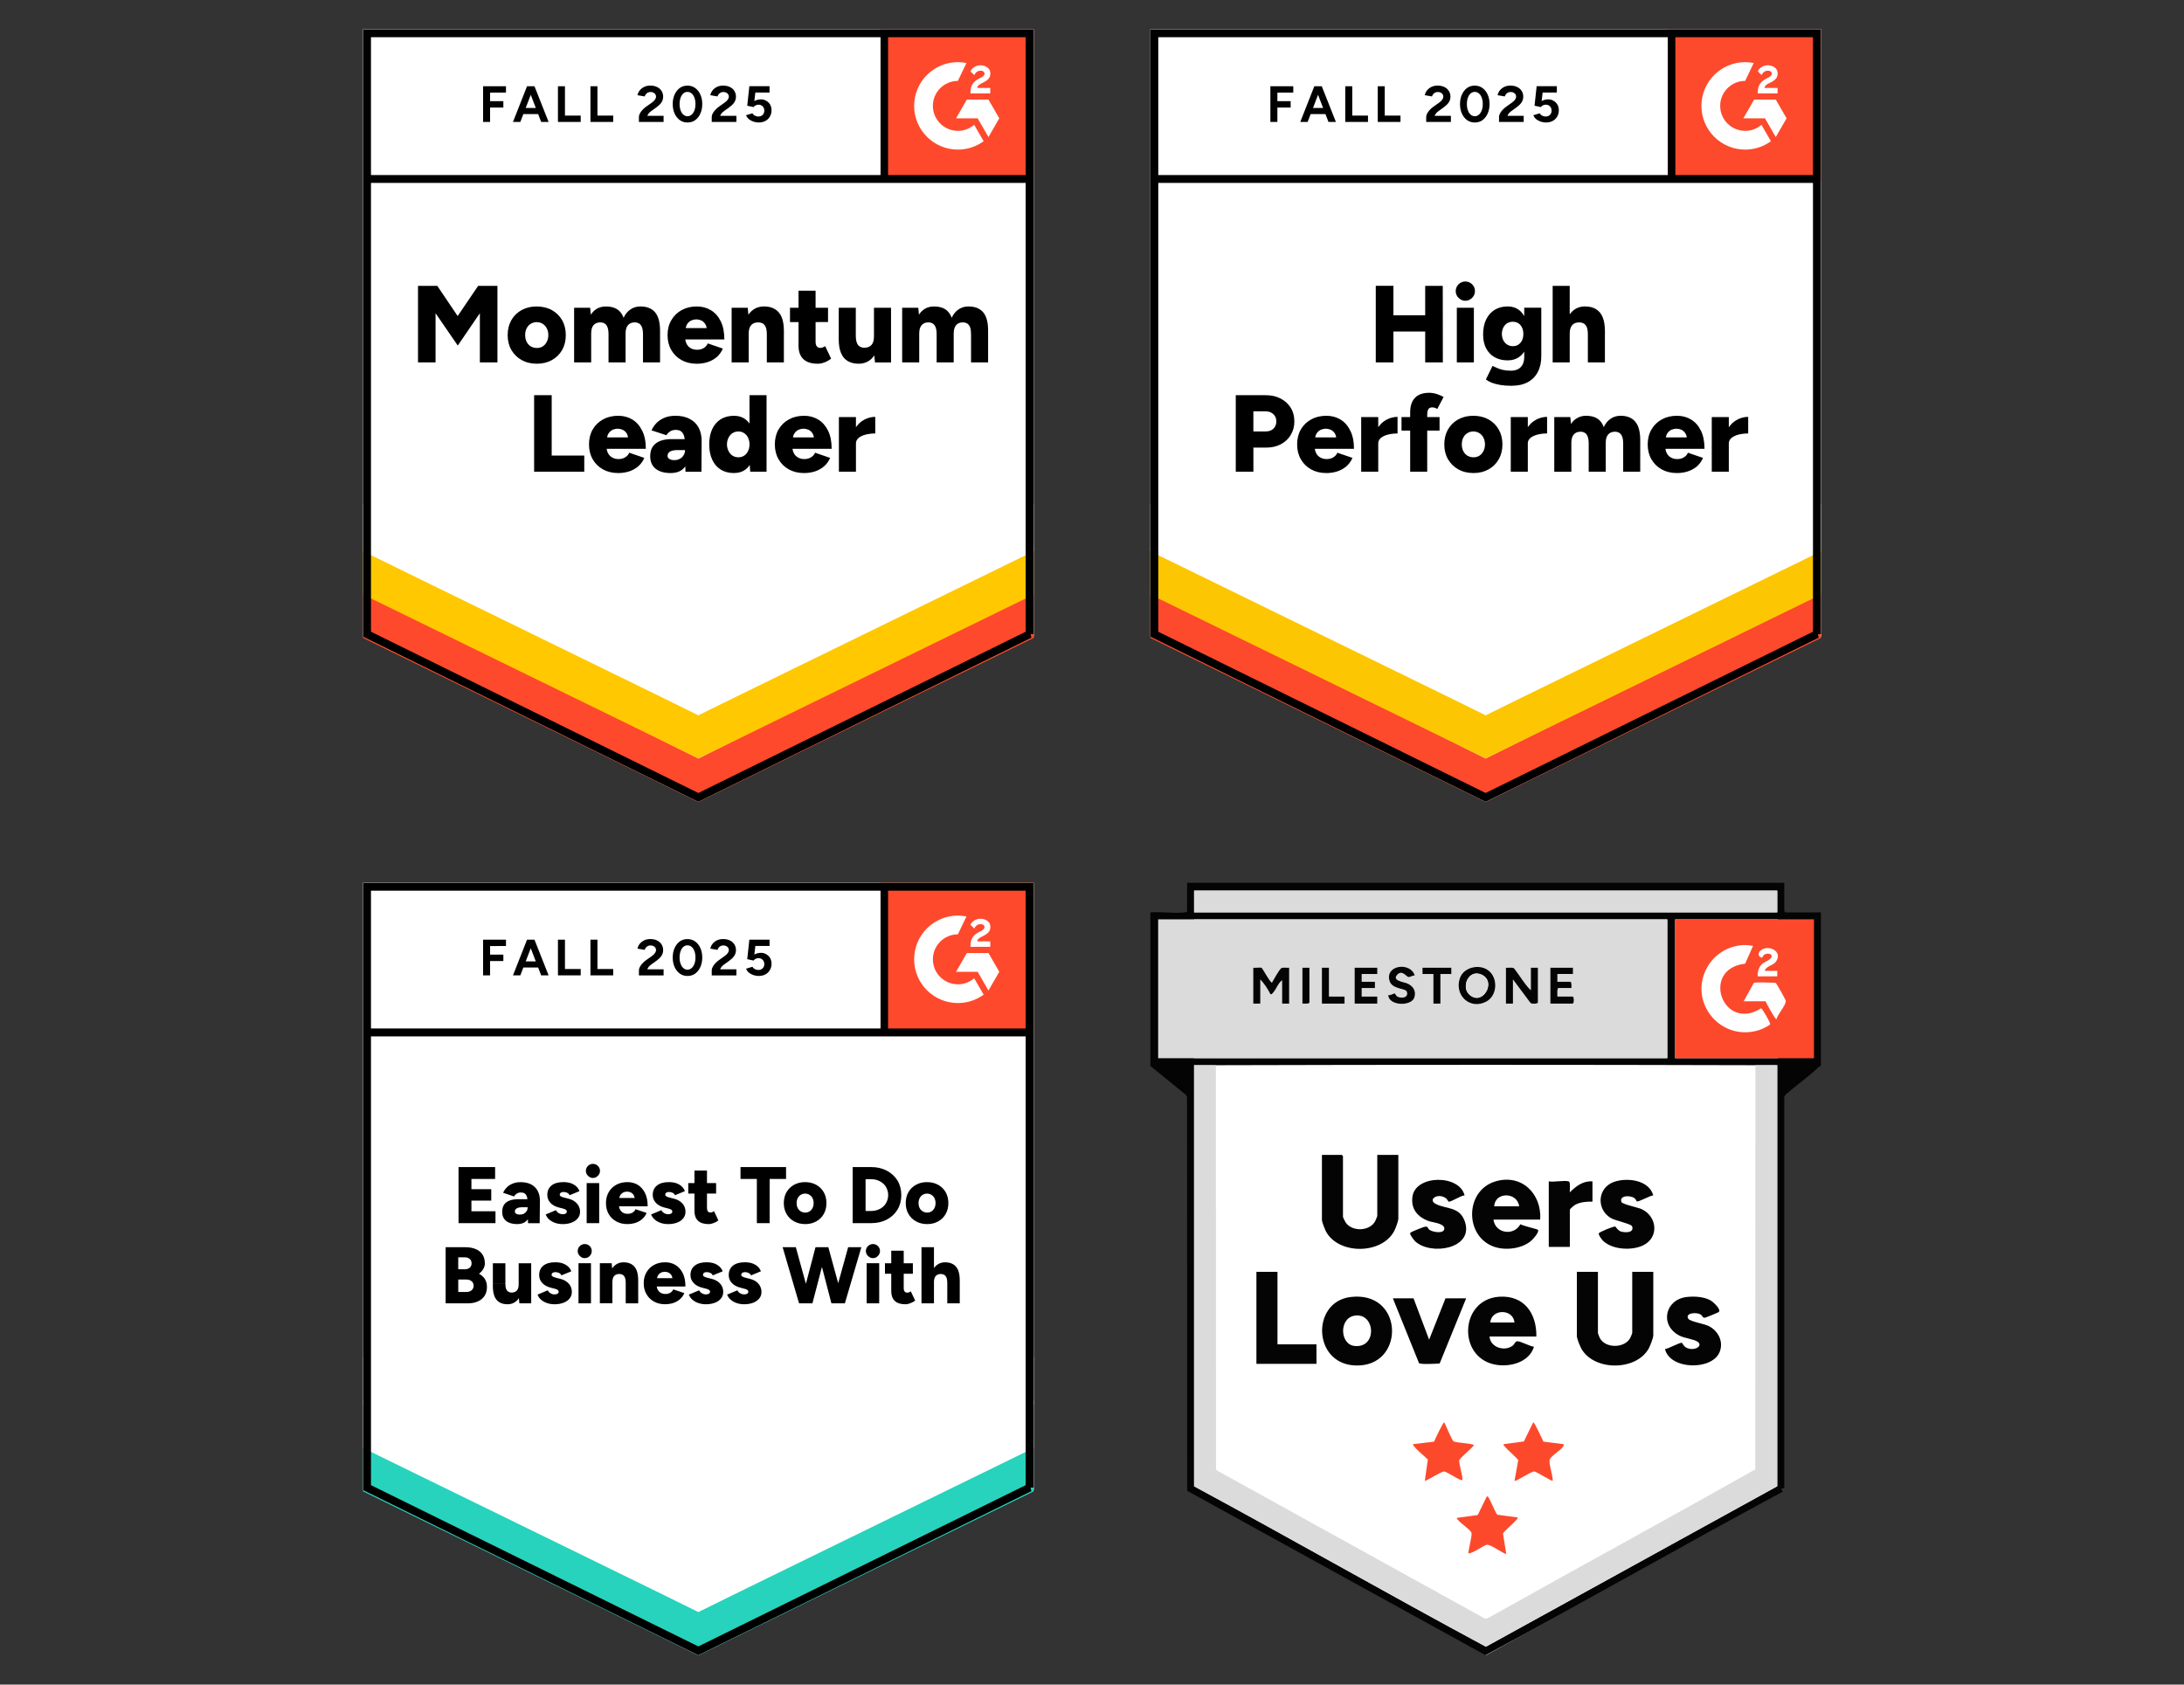 <?xml version="1.0" encoding="UTF-8"?>
<svg id="a" xmlns="http://www.w3.org/2000/svg" xmlns:xlink="http://www.w3.org/1999/xlink" viewBox="0 0 882.4 680.7">
  <rect x="0" y="0" width="882.4" height="680.7" fill="#333333" stroke="none"/>
  <defs>
    <style>
      .cls-1, .cls-2, .cls-3, .cls-4 {
        fill: none;
      }

      .cls-5 {
        fill-rule: evenodd;
      }

      .cls-5, .cls-6 {
        fill: #fff;
      }

      .cls-7 {
        fill: #fd492c;
      }

      .cls-8 {
        fill: #fdc602;
      }

      .cls-9 {
        fill: #27d3bc;
      }

      .cls-10 {
        fill: #dbdbdb;
      }

      .cls-11 {
        clip-path: url(#clippath-1);
      }

      .cls-12 {
        clip-path: url(#clippath-2);
      }

      .cls-13 {
        fill: #fc492c;
      }

      .cls-14 {
        fill: #ffc800;
      }

      .cls-15 {
        fill: #040404;
      }

      .cls-2 {
        stroke-width: 3.19px;
      }

      .cls-2, .cls-3, .cls-4 {
        stroke: #000;
      }

      .cls-3 {
        stroke-width: 3.19px;
      }

      .cls-4 {
        stroke-width: 3.19px;
      }

      .cls-16 {
        clip-path: url(#clippath);
      }

      .cls-17 {
        fill: #ff492c;
      }
    </style>
    <clipPath id="clippath">
      <rect class="cls-1" x="355.77" y="356.7" width="61.84" height="61.84"/>
    </clipPath>
    <clipPath id="clippath-1">
      <rect class="cls-1" x="355.77" y="11.85" width="61.84" height="61.84"/>
    </clipPath>
    <clipPath id="clippath-2">
      <rect class="cls-1" x="673.86" y="11.85" width="61.84" height="61.84"/>
    </clipPath>
  </defs>
  <g>
    <g>
      <polygon class="cls-6" points="718.33 603.57 600.38 668.85 482.43 603.57 482.43 514.35 482.43 359.84 600.38 359.84 718.33 359.84 718.33 514.35 718.33 603.57"/>
      <rect class="cls-6" x="679.12" y="378.51" width="46.13" height="46.13"/>
    </g>
    <g>
      <path class="cls-15" d="M464.79,368.67c4.33-.38,9.5.51,13.72.02.32-.04,1.09-.14,1.09-.49v-11.5h241.3v11.5s.44.47.47.47h14.33v62.07c-.28.02-.58.11-.78.3-4.09,3.97-9.1,7.42-13.41,11.18l-.61.97v158.13s-1.27.18-1.27.18l.63,1.25c-40.14,21.83-79.91,44.39-120.12,66.1l-120.48-66.47-.07-159.19-.46-.8-14.34-11.65v-62.07ZM718.06,359.84h-235.63v8.82h235.63v-8.82ZM673.64,371.5h-205.7v56.08h205.7v-56.08ZM732.87,371.5h-56.07v56.08h56.07v-56.08ZM491.25,430.42c-2.94,0-5.88,0-8.82,0v170.13c39.46,21.31,78.43,43.6,117.92,64.83l117.71-64.83v-170.13c-2.94,0-5.88,0-8.82,0-72.65-.21-145.34-.21-217.99,0Z"/>
      <path class="cls-10" d="M673.64,371.5v56.08h-205.7v-56.08h205.7ZM571.58,394.18c-1.56-5.57-12.08-4.39-10.18,2.15,1.01,3.49,6.5,2.92,6.98,4.36.8,2.41-1.91,2.83-3.65,2.08-.75-.33-1.03-1.34-1.21-1.36-.51-.04-1.83.93-2.65.65.23,4.47,9.43,4.63,10.57.96.85-2.75-.65-4.76-3.11-5.75-1.2-.48-6.24-1.06-3.68-3.56,1.87-1.82,3.53.85,4.31,1.05.71.18,1.79-.72,2.61-.59ZM602.02,392.72c-3.49-3.53-10.56-2.23-12.19,2.54-2.37,6.93,4.16,12.93,10.69,9.44,4.22-2.26,4.76-8.69,1.5-11.98ZM506.37,391.03v14.49h2.84v-9.77c1.63,1.74,3.03,3.84,4.1,5.98.52.12.64-.17.94-.47,1.35-1.39,2.13-4.02,3.78-5.19v9.45h2.84v-14.49c-.87.13-2.43-.27-3.15.16-.84.51-3.14,4.72-3.79,5.83-.53.36-3.84-5.74-4.15-5.92-.56-.33-2.6.1-3.4-.07ZM529.05,391.03h-2.84v14.49c.53,0,2.84.18,2.84-.47v-14.02ZM536.93,391.03h-2.84v14.49h9.14v-2.84h-6.3v-11.66ZM556.46,391.03h-9.14v14.49h9.14v-2.84h-6.3v-3.47h5.36v-2.52h-5.36v-3.15h6.3v-2.52ZM586.38,391.03h-11.66v2.52h4.41v11.97h2.84v-11.97h4.41v-2.52ZM618.52,400.17c-2.64-2.56-4.47-5.94-6.75-8.84-.85-.62-2.32-.17-3.33-.29v14.49h2.84v-9.77l7.07,9.47c.5.52,3.01.43,3.01-.18v-14.02h-2.84v9.14ZM635.53,391.03h-9.14v14.49h8.98c.67,0,.67-2.84,0-2.84h-6.14c.04-.63-.25-3.47.47-3.47h5.2c.03-.51.14-2.52-.47-2.52h-5.2v-3.15h6.3v-2.52Z"/>
      <path class="cls-10" d="M491.25,430.42l.05,163.31.45.49,108.35,59.89,1.41-.46c35.81-20.09,71.97-39.74,107.67-59.92l.05-163.31c2.94,0,5.88,0,8.82,0v170.13l-117.71,64.83c-39.49-21.23-78.46-43.52-117.92-64.83v-170.13c2.94,0,5.88,0,8.82,0Z"/>
      <path class="cls-13" d="M732.87,371.5v56.08h-56.07v-56.08h56.07ZM708.29,382.22c-7.02-1.5-14.58,2.02-18.21,8.09-8.5,14.21,4.91,30.81,20.58,25.94.8-.25,4.36-1.82,4.53-2.42s-3.21-6.31-3.64-6.39c-15.64,9.75-24.55-16.03-6.47-18.04l3.2-7.19ZM713.02,392.3c.49-1.97,3.26-2.09,4.42-3.61,3.2-4.21-2.98-7.31-6.15-4.58-1.12.96-.96,2.35.33,2.83.56.21.58-.72,1.09-1.09,1.74-1.28,4.42.01,2.36,1.73-1.02.85-2.6,1.2-3.58,2.41s-1.48,3.04-1.31,4.52h7.88v-2.21h-5.04ZM704.51,404.58h8.82c.3.71,3.97,7.54,4.41,7.25.43-1.89,3.88-5.72,3.78-7.38-.03-.46-3.73-7.06-4.09-7.28-1.36-.09-8.27-.47-8.86.05l-4.06,7.36Z"/>
      <rect class="cls-10" x="482.43" y="359.84" width="235.63" height="8.82"/>
      <path class="cls-15" d="M556.46,466.65h8.51v25.68c0,1.16-1.12,4.09-1.73,5.2-5.07,9.32-22.11,9.51-27.39.29-.48-.84-1.75-4.04-1.75-4.86v-26.31h8.03s.47.44.47.47v24.57c0,.21.9,2.02,1.12,2.34,2.6,3.74,9.74,3.55,11.92-.64.14-.27.82-1.91.82-2.02v-24.73Z"/>
      <path class="cls-15" d="M645.61,513.91v24.73c0,.17.54,1.54.68,1.84,2.13,4.44,10.02,4.43,12.36.18.14-.25.82-1.91.82-2.02v-24.73h8.51v25.68c0,.96-1.24,4.18-1.77,5.16-4.94,9.24-22.08,9.37-27.27.24-.55-.97-1.84-4.13-1.84-5.09v-25.99h8.51Z"/>
      <path class="cls-15" d="M620.72,540.06h-18.9c.28,4.44,6.2,6.21,9.44,3.61.65-.52.89-1.66,1.73-1.71,1.34-.07,5.13,2.08,6.78,2.21-1.93,6.44-10.07,8.48-16.12,7.14-14.9-3.3-13.69-26.31,2.1-27.34,9.99-.65,15.16,6.72,14.98,16.08ZM611.9,534.39c-.54-5.65-9.34-5.61-9.77,0h9.77Z"/>
      <path class="cls-15" d="M545.68,524.08c21.06-2.55,22.11,26.33,4,27.63-19.31,1.39-20.53-25.63-4-27.63ZM547.24,531.63c-6.28,1.06-5.91,11.5-.08,12.22,9.46,1.16,8.6-13.65.08-12.22Z"/>
      <path class="cls-15" d="M622.3,492.8h-18.9c.72,5.64,8.25,6.76,10.89,1.87.86.63,6.81,1.96,7.05,2.24.77.9-2.11,3.97-2.82,4.56-3.81,3.16-10.3,3.9-14.9,2.29-11.92-4.2-11.78-22.47.33-26.31,10.67-3.38,19.01,4.82,18.34,15.35ZM613.79,487.44c-.74-5.85-9.82-5.95-10.08,0h10.08Z"/>
      <polygon class="cls-15" points="516.14 513.91 516.14 543.21 531.89 543.21 531.89 551.09 507.63 551.09 507.63 513.91 516.14 513.91"/>
      <path class="cls-15" d="M591.73,483.02c-1.5.04-5.33,2.64-6.42,2.55-.11,0-.63-1.06-1.14-1.42-3.22-2.28-7.41.53-4.16,2.28,4.21,2.26,9.81.92,11.89,7.32,3.54,10.9-13.84,13.69-20.12,7.84-.45-.42-1.99-2.49-2.04-3.02s.33-.6.68-.8c.6-.34,4.99-2.12,5.46-2.13,1.22-.05,1.01.82,1.61,1.27,1.34.98,6,1.77,6.06-.47.06-2.12-4.62-2.46-6.15-2.99-4.55-1.57-7.43-4.86-6.73-9.91,1.23-8.92,19.01-9.05,21.07-.51Z"/>
      <path class="cls-15" d="M672.71,545.11c1.24-.03,6.21-2.87,6.87-2.49.1.06.69,1.31,1.51,1.8,3.02,1.79,7.17-.36,4.92-2.17-1.42-1.14-5.45-1.46-7.65-2.66-7.9-4.29-5.61-14.46,3.09-15.51,2.99-.36,7.1-.14,9.74,1.42.95.56,4.37,3.6,3.25,4.64-.22.21-5.22,2.27-5.6,2.31-1.02.1-.9-.78-1.74-1.29-1.86-1.13-6.49-.55-4.93,1.76.75,1.11,6.48,1.96,8.38,2.98,3.81,2.04,5.95,6.42,4.16,10.58-3.15,7.3-19.93,7.08-22.01-1.37Z"/>
      <path class="cls-15" d="M667.96,483.02c-1.2.03-6.02,2.78-6.61,2.4-.27-.17-.44-.89-.96-1.27-1.72-1.24-6.19-1.2-5.3,1.51.33.99,6.87,2.24,8.36,2.99,6.18,3.09,6.9,11.48.32,14.61-4.52,2.15-12.44,1.74-16.13-1.94-.49-.49-1.88-2.32-1.69-2.96.14-.5,5.93-2.91,6.69-2.75.15.03.96,1.58,2.19,1.98,1.75.57,5.54.64,4.59-2.07-.35-1-6.91-2.31-8.62-3.35-6.02-3.66-5.34-12.38,1.44-14.65,5.36-1.8,14.01-.69,15.73,5.49Z"/>
      <path class="cls-15" d="M571.11,524.62l6.3,16.7,6.61-16.7h8.35l-10.7,26.32c-1.28.1-7.82.49-8.36-.17l-10.55-26.15h8.35Z"/>
      <path class="cls-15" d="M633.79,477.36c.87.27.32,3.56.48,4.41,2.53-2.51,5.33-4.68,9.13-4.41v8.19c-2.33-.07-4.98.16-7.04,1.31-.42.23-2.1,1.63-2.1,2v14.97h-8.51v-26.47c2.01.39,6.35-.52,8.03,0Z"/>
      <path class="cls-13" d="M590.79,598.03c-.58.6-6.15-3.44-7.4-3.44-1.12,0-7.43,4.08-7.72,3.76l1.22-8.61c-1.65-1.63-4.09-3.44-5.48-5.25-.24-.32-.61-.4-.47-.95l8.45-1c.29-.66,3.74-8.13,4.14-7.82.58,1.17,3.11,7.29,3.79,7.71.9.56,8.19.83,8.18,1.58-.78,1.18-5.72,5.16-5.93,6.05-.26,1.11,1.75,7.4,1.21,7.97Z"/>
      <path class="cls-13" d="M613.16,613.16c.14.55-.23.63-.47.95-.79,1.03-5.32,4.93-5.44,5.55l1.34,8.32c-1.83-.57-5.94-3.67-7.58-3.78-1.38-.09-5.78,3.55-7.69,3.46-.37-.38,1.58-7,1.2-8.28-.43-1.44-5.9-4.79-5.93-6.05l8.46-1.16,3.67-7.52c.52-.08.63.4.85.73.7,1.06,2.87,6.37,3.4,6.68l8.19,1.1Z"/>
      <path class="cls-13" d="M623.62,582.53l8.13,1.01c.09.49-.05.73-.3,1.12-.79,1.24-4.91,3.76-5.31,5.1-.5,1.67,1.35,6.57,1.2,8.6-.25.33-6.6-3.73-7.42-3.78-1.31-.08-7.54,4.24-8.01,3.78l1.5-8.31c-.12-.61-4.65-4.51-5.44-5.55-.24-.32-.61-.4-.47-.95l8.19-1.1,3.78-7.72c.41-.31,3.84,7.16,4.15,7.82Z"/>
      <path class="cls-15" d="M506.37,391.03c.81.16,2.84-.26,3.4.07.31.18,3.62,6.28,4.15,5.92.65-1.11,2.95-5.32,3.79-5.83.72-.43,2.28-.03,3.15-.16v14.49h-2.84v-9.45c-1.65,1.17-2.43,3.81-3.78,5.19-.3.31-.42.59-.94.47-1.08-2.14-2.47-4.24-4.1-5.98v9.77h-2.84v-14.49Z"/>
      <path class="cls-15" d="M618.52,400.17v-9.14h2.84v14.02c0,.61-2.52.7-3.01.18l-7.07-9.47v9.77h-2.84v-14.49c1.01.13,2.48-.33,3.33.29,2.28,2.9,4.11,6.29,6.75,8.84Z"/>
      <path class="cls-15" d="M602.02,392.72c3.26,3.29,2.72,9.72-1.5,11.98-6.53,3.5-13.06-2.51-10.69-9.44,1.63-4.77,8.71-6.07,12.19-2.54ZM593.42,401.64c5.33,5.47,11.56-4.99,5.15-7.83-5.2-2.3-8.12,4.78-5.15,7.83Z"/>
      <path class="cls-15" d="M635.53,391.03v2.52h-6.3v3.15h5.2c.61,0,.5,2.01.47,2.52h-5.2c-.72,0-.43,2.83-.47,3.47h6.14c.67,0,.67,2.84,0,2.84h-8.98v-14.49h9.14Z"/>
      <path class="cls-15" d="M571.58,394.18c-.82-.13-1.91.77-2.61.59-.78-.2-2.44-2.88-4.31-1.05-2.57,2.5,2.47,3.08,3.68,3.56,2.46.98,3.96,3,3.11,5.75-1.14,3.67-10.34,3.51-10.57-.96.82.28,2.14-.69,2.65-.65.18.01.45,1.03,1.21,1.36,1.74.75,4.45.33,3.65-2.08-.48-1.44-5.97-.87-6.98-4.36-1.9-6.54,8.62-7.72,10.18-2.15Z"/>
      <polygon class="cls-15" points="556.46 391.03 556.46 393.56 550.16 393.56 550.16 396.71 555.51 396.71 555.51 399.23 550.16 399.23 550.16 402.69 556.46 402.69 556.46 405.53 547.32 405.53 547.32 391.03 556.46 391.03"/>
      <polygon class="cls-15" points="586.38 391.03 586.38 393.56 581.97 393.56 581.97 405.53 579.14 405.53 579.14 393.56 574.73 393.56 574.73 391.03 586.38 391.03"/>
      <polygon class="cls-15" points="536.93 391.03 536.93 402.69 543.23 402.69 543.23 405.53 534.09 405.53 534.09 391.03 536.93 391.03"/>
      <path class="cls-15" d="M529.05,391.03v14.02c0,.66-2.31.47-2.84.47v-14.49h2.84Z"/>
      <path class="cls-10" d="M593.42,401.64c-2.97-3.05-.05-10.13,5.15-7.83,6.41,2.83.18,13.3-5.15,7.83Z"/>
    </g>
  </g>
  <g>
    <path class="cls-6" d="M146.7,602.1l135.46,66.74,135.46-66.74v-245.39H146.7s0,245.39,0,245.39Z"/>
    <path class="cls-6" d="M146.7,602.1l135.46,66.74,135.46-66.74v-245.39H146.7s0,245.39,0,245.39Z"/>
    <path d="M195.18,394.12v-14.43h9.25v2.56l-6.42.03v3.45h5.36v2.59h-5.36v5.8h-2.83ZM218.65,394.12l-5.54-14.43h2.83l5.71,14.43h-3ZM207.26,394.12l5.68-14.43h2.83l-5.54,14.43h-2.97ZM209.94,390.94v-2.47h9.04v2.47h-9.04ZM225.43,394.12v-14.43h2.83v11.87h6.36v2.56h-9.19ZM238.56,394.12v-14.43h2.83v11.87h6.36v2.56h-9.19ZM258.14,394.12v-2.09c0-.39.13-.82.38-1.3.24-.49.58-.97,1.03-1.44.43-.49.94-.94,1.53-1.35l2.21-1.56c.29-.22.58-.45.85-.71.26-.26.47-.54.65-.85.18-.31.27-.61.27-.88,0-.37-.09-.7-.27-.97-.18-.29-.43-.52-.77-.68-.31-.18-.72-.27-1.21-.27-.41,0-.78.09-1.09.27-.33.16-.6.37-.8.65-.22.27-.36.57-.44.88l-2.92-.5c.14-.69.43-1.33.88-1.91.47-.59,1.07-1.07,1.8-1.44.73-.35,1.56-.53,2.5-.53,1.08,0,2,.2,2.77.59.77.37,1.35.89,1.77,1.56.43.67.65,1.44.65,2.33s-.25,1.68-.74,2.39c-.49.69-1.16,1.33-2,1.94l-1.97,1.41c-.39.27-.74.58-1.03.91-.29.33-.51.7-.65,1.09h6.57v2.47h-9.98ZM277.78,394.36c-1.18,0-2.21-.31-3.09-.94-.9-.65-1.61-1.53-2.12-2.65-.51-1.12-.77-2.4-.77-3.86s.26-2.74.77-3.86,1.21-2,2.09-2.65c.88-.63,1.91-.94,3.09-.94s2.19.31,3.09.94c.9.65,1.61,1.53,2.12,2.65s.77,2.4.77,3.86c0,1.45-.26,2.74-.77,3.86s-1.21,2-2.09,2.65c-.9.63-1.93.94-3.09.94ZM277.78,391.82c.61,0,1.16-.22,1.65-.65.49-.41.87-.99,1.15-1.74.27-.73.41-1.57.41-2.53s-.14-1.82-.41-2.56c-.27-.75-.66-1.33-1.15-1.74-.49-.41-1.05-.62-1.68-.62s-1.18.21-1.65.62c-.49.41-.86.99-1.12,1.74-.27.75-.41,1.6-.41,2.56s.14,1.81.41,2.53c.26.75.63,1.33,1.12,1.74.49.43,1.05.65,1.68.65ZM287.56,394.12v-2.09c0-.39.13-.82.38-1.3.24-.49.58-.97,1.03-1.44.43-.49.94-.94,1.53-1.35l2.18-1.56c.31-.22.61-.45.88-.71.26-.26.47-.54.65-.85s.27-.61.27-.88c0-.37-.09-.7-.27-.97-.18-.29-.43-.52-.77-.68-.31-.18-.72-.27-1.21-.27-.41,0-.78.09-1.09.27-.33.16-.6.37-.8.65-.22.27-.36.57-.44.88l-2.92-.5c.14-.69.43-1.33.88-1.91s1.05-1.07,1.8-1.44c.73-.35,1.56-.53,2.5-.53,1.08,0,2,.2,2.77.59.77.37,1.35.89,1.77,1.56.43.67.65,1.44.65,2.33s-.25,1.68-.74,2.39c-.49.69-1.16,1.33-2,1.94l-1.97,1.41c-.39.27-.74.58-1.03.91-.29.33-.51.7-.65,1.09h6.57v2.47h-9.98ZM306.55,394.36c-.67,0-1.34-.11-2.03-.32-.69-.22-1.32-.54-1.88-.97-.55-.45-.95-1-1.21-1.65l2.56-.77c.29.45.66.78,1.09.97.41.22.84.32,1.3.32.73,0,1.31-.22,1.74-.65.45-.43.68-1.01.68-1.74,0-.69-.22-1.26-.65-1.71s-1-.68-1.71-.68c-.43,0-.82.1-1.18.29-.35.2-.63.42-.82.68l-2.53-.56.85-7.89h8.16v2.56h-5.74l-.41,3.45c.37-.2.79-.36,1.24-.5.45-.12.94-.18,1.47-.18.79,0,1.49.2,2.12.59.65.37,1.17.88,1.56,1.53.37.65.56,1.4.56,2.27,0,.98-.23,1.85-.68,2.59-.43.75-1.03,1.33-1.8,1.74-.77.41-1.66.62-2.68.62Z"/>
    <path d="M185.26,494.24v-22.67h14.78v4.8h-9.57v4.15h8.01v4.62h-8.01v4.3h9.72v4.8h-14.93ZM213.35,494.24l-.15-3.5v-4.56c0-.86-.07-1.62-.21-2.27-.16-.65-.43-1.16-.82-1.53-.39-.35-.97-.53-1.74-.53-.61,0-1.14.14-1.59.41-.45.27-.84.67-1.18,1.18l-4.39-1.47c.35-.8.85-1.53,1.5-2.18.63-.65,1.41-1.16,2.36-1.53.92-.39,2-.59,3.24-.59,1.67,0,3.09.31,4.27.94,1.16.63,2.03,1.5,2.62,2.62.59,1.12.88,2.44.88,3.98l-.09,9.04h-4.71ZM208.94,494.62c-1.92,0-3.42-.43-4.48-1.3-1.04-.86-1.56-2.08-1.56-3.65,0-1.71.55-2.98,1.65-3.83,1.1-.84,2.64-1.27,4.62-1.27h4.45v3.24h-2.53c-1.08,0-1.86.16-2.33.47-.49.29-.74.72-.74,1.27,0,.37.19.68.56.91.35.22.84.32,1.47.32s1.18-.13,1.65-.38c.47-.27.84-.64,1.12-1.09.26-.45.38-.95.38-1.5h1.27c0,2.16-.45,3.84-1.35,5.04-.9,1.18-2.3,1.77-4.18,1.77ZM227.31,494.62c-1.06,0-2.05-.16-2.97-.47-.9-.31-1.7-.76-2.39-1.33-.67-.57-1.16-1.27-1.47-2.09l4.15-1.74c.27.55.66.96,1.15,1.24.51.27,1.02.41,1.53.41s.95-.09,1.27-.27c.29-.2.44-.45.44-.77,0-.35-.16-.63-.47-.82-.31-.2-.76-.36-1.33-.5l-1.41-.35c-1.51-.39-2.67-1.04-3.47-1.94-.8-.9-1.21-1.94-1.21-3.12,0-1.67.57-2.95,1.71-3.86s2.73-1.35,4.77-1.35c1.14,0,2.15.15,3.03.44.86.31,1.6.75,2.21,1.3.59.55,1.01,1.19,1.27,1.91l-4,1.65c-.16-.43-.47-.76-.94-.97-.45-.24-.96-.35-1.53-.35-.47,0-.83.11-1.09.32-.27.2-.41.47-.41.82,0,.26.16.47.47.65.31.2.78.36,1.38.5l1.71.44c1.02.26,1.87.65,2.56,1.18s1.21,1.14,1.56,1.83c.35.71.53,1.46.53,2.27,0,1.02-.3,1.89-.91,2.62-.59.75-1.41,1.33-2.47,1.74-1.06.41-2.28.62-3.65.62ZM237.03,494.24v-16.2h5.06v16.2h-5.06ZM239.56,475.98c-.77,0-1.43-.29-2-.88-.57-.57-.85-1.23-.85-1.97,0-.8.28-1.48.85-2.03.57-.55,1.24-.82,2-.82s1.43.27,2,.82c.57.55.85,1.23.85,2.03,0,.75-.28,1.4-.85,1.97-.57.59-1.24.88-2,.88ZM253.46,494.62c-1.69,0-3.18-.36-4.48-1.09-1.3-.71-2.32-1.7-3.06-2.97-.73-1.28-1.09-2.75-1.09-4.42s.37-3.17,1.12-4.45c.75-1.28,1.77-2.27,3.06-2.97,1.3-.71,2.8-1.06,4.51-1.06,1.53,0,2.92.36,4.15,1.09,1.22.75,2.19,1.84,2.92,3.27.73,1.45,1.09,3.26,1.09,5.42h-12.19l.56-.62c0,.75.16,1.39.47,1.94.29.57.71,1,1.24,1.3.55.27,1.16.41,1.83.41.8,0,1.48-.18,2.03-.53.55-.35.93-.8,1.15-1.33l4.48,1.5c-.43,1.02-1.04,1.86-1.83,2.53-.8.67-1.71,1.17-2.71,1.5-1.02.31-2.1.47-3.24.47ZM250.19,484.73l-.53-.65h7.24l-.44.65c0-.8-.17-1.44-.5-1.91-.31-.47-.71-.81-1.18-1.03-.47-.2-.95-.29-1.44-.29s-.95.1-1.44.29c-.47.22-.87.56-1.21,1.03-.33.47-.5,1.11-.5,1.91ZM269.89,494.62c-1.04,0-2.02-.16-2.94-.47-.92-.31-1.72-.76-2.39-1.33-.67-.57-1.17-1.27-1.5-2.09l4.15-1.74c.27.55.67.96,1.18,1.24.49.27.99.41,1.5.41.55,0,.97-.09,1.27-.27.31-.2.47-.45.47-.77,0-.35-.16-.63-.47-.82s-.77-.36-1.35-.5l-1.38-.35c-1.51-.39-2.67-1.04-3.47-1.94-.82-.9-1.24-1.94-1.24-3.12,0-1.67.58-2.95,1.74-3.86,1.14-.9,2.72-1.35,4.74-1.35,1.16,0,2.17.15,3.03.44.88.31,1.62.75,2.21,1.3s1.01,1.19,1.27,1.91l-4,1.65c-.16-.43-.46-.76-.91-.97-.47-.24-.99-.35-1.56-.35-.47,0-.83.11-1.09.32-.26.2-.38.47-.38.82,0,.26.16.47.47.65.31.2.78.36,1.38.5l1.71.44c1.02.26,1.87.65,2.56,1.18.69.53,1.21,1.14,1.56,1.83.33.71.5,1.46.5,2.27,0,1.02-.29,1.89-.88,2.62-.59.75-1.41,1.33-2.47,1.74s-2.29.62-3.68.62ZM286.29,494.62c-1.92,0-3.36-.46-4.3-1.38-.94-.9-1.41-2.21-1.41-3.92v-16.34h5.06v15.08c0,.65.12,1.12.35,1.41.24.31.61.47,1.12.47.18,0,.4-.05.68-.15.26-.1.49-.23.71-.38l1.74,3.71c-.51.43-1.13.79-1.86,1.06-.73.29-1.42.44-2.09.44ZM278.08,482.29v-4.24h11.25v4.24h-11.25ZM305.79,494.24v-17.87h-6.6v-4.8h18.4v4.8h-6.63v17.87h-5.18ZM325.37,494.62c-1.71,0-3.21-.36-4.51-1.09-1.3-.71-2.32-1.7-3.06-2.97-.75-1.28-1.12-2.75-1.12-4.42s.36-3.14,1.09-4.42c.73-1.26,1.74-2.25,3.03-2.97,1.32-.73,2.8-1.09,4.45-1.09s3.22.36,4.53,1.09c1.3.73,2.31,1.72,3.03,2.97.73,1.28,1.09,2.75,1.09,4.42,0,1.67-.36,3.14-1.09,4.42s-1.74,2.27-3.03,2.97c-1.3.73-2.77,1.09-4.42,1.09ZM325.37,489.97c.65,0,1.23-.17,1.74-.5.49-.31.88-.76,1.18-1.33.29-.57.44-1.24.44-2s-.15-1.41-.44-2c-.29-.57-.7-1.01-1.21-1.33-.51-.33-1.11-.5-1.8-.5s-1.26.17-1.77.5c-.51.31-.91.76-1.21,1.33-.29.59-.44,1.26-.44,2s.15,1.43.44,2c.29.57.71,1.01,1.24,1.33.51.33,1.12.5,1.83.5ZM344.51,494.24v-22.67h7.42c2.39,0,4.52.49,6.36,1.47,1.85.96,3.29,2.29,4.33,3.98,1.02,1.71,1.53,3.67,1.53,5.89s-.51,4.15-1.53,5.86c-1.04,1.71-2.48,3.05-4.33,4.03-1.85.96-3.97,1.44-6.36,1.44h-7.42ZM349.72,489.32h2.21c.98,0,1.89-.16,2.74-.47s1.58-.76,2.21-1.33,1.11-1.26,1.44-2.06c.35-.79.53-1.64.53-2.56s-.18-1.78-.53-2.56c-.33-.8-.81-1.49-1.44-2.06s-1.36-1.01-2.21-1.33-1.76-.47-2.74-.47h-2.21v12.84ZM374.63,494.62c-1.71,0-3.21-.36-4.51-1.09-1.3-.71-2.32-1.7-3.06-2.97-.75-1.28-1.12-2.75-1.12-4.42s.36-3.14,1.09-4.42c.73-1.26,1.74-2.25,3.03-2.97,1.32-.73,2.8-1.09,4.45-1.09s3.22.36,4.53,1.09c1.3.73,2.31,1.72,3.03,2.97.73,1.28,1.09,2.75,1.09,4.42s-.36,3.14-1.09,4.42-1.74,2.27-3.03,2.97c-1.3.73-2.77,1.09-4.42,1.09ZM374.63,489.97c.65,0,1.23-.17,1.74-.5.49-.31.88-.76,1.18-1.33.29-.57.44-1.24.44-2s-.15-1.41-.44-2c-.29-.57-.7-1.01-1.21-1.33-.51-.33-1.1-.5-1.77-.5s-1.29.17-1.8.5c-.51.31-.91.76-1.21,1.33-.29.59-.44,1.26-.44,2s.15,1.43.44,2c.29.57.71,1.01,1.24,1.33.53.33,1.14.5,1.83.5ZM180.05,526.63v-22.67h7.95c1.55,0,2.92.24,4.09.71,1.2.47,2.13,1.2,2.8,2.18.67.96,1,2.19,1,3.68,0,.8-.22,1.56-.65,2.27-.41.71-.98,1.33-1.71,1.88,1.02.55,1.81,1.26,2.36,2.12.57.88.85,1.96.85,3.24,0,1.41-.32,2.61-.97,3.59-.65.98-1.55,1.73-2.71,2.24-1.14.51-2.47.77-4,.77h-9.01ZM185.14,522.04h3.33c.88,0,1.59-.24,2.12-.71.51-.45.77-1.05.77-1.8s-.27-1.37-.82-1.83c-.53-.45-1.27-.68-2.21-.68h-3.18v5.01ZM185.14,512.88h2.68c.82,0,1.48-.22,1.97-.65.49-.41.74-1,.74-1.77,0-.77-.27-1.36-.8-1.8-.51-.41-1.22-.62-2.12-.62h-2.47v4.83ZM209.85,526.63l-.29-2.97v-13.22h5.06v16.2h-4.77ZM199.13,518.74v-8.3h5.06v8.3h-5.06ZM204.19,518.74c0,.84.09,1.52.27,2.03.2.51.48.88.85,1.12.37.26.8.39,1.3.41.98,0,1.72-.27,2.21-.82s.74-1.38.74-2.5h1.53c0,1.71-.27,3.16-.8,4.36-.51,1.2-1.22,2.11-2.12,2.74-.88.63-1.92.94-3.12.94-1.3,0-2.39-.27-3.27-.8s-1.55-1.33-2-2.41c-.43-1.08-.65-2.45-.65-4.12v-.94h5.06ZM224.01,527.01c-1.06,0-2.05-.16-2.97-.47s-1.72-.76-2.39-1.33c-.67-.57-1.16-1.27-1.47-2.09l4.12-1.74c.29.55.69.96,1.18,1.24.49.27,1,.41,1.53.41s.95-.09,1.27-.27c.29-.2.44-.45.44-.77,0-.35-.16-.63-.47-.82-.31-.2-.77-.36-1.35-.5l-1.38-.35c-1.51-.39-2.67-1.04-3.47-1.94-.8-.9-1.21-1.94-1.21-3.12,0-1.67.57-2.95,1.71-3.86s2.73-1.35,4.77-1.35c1.14,0,2.14.15,3,.44.88.31,1.62.75,2.21,1.3.61.55,1.04,1.19,1.3,1.91l-4.03,1.65c-.14-.43-.44-.76-.91-.97-.47-.24-.98-.35-1.53-.35-.47,0-.84.11-1.12.32-.26.2-.38.47-.38.82,0,.26.16.47.47.65.31.2.78.36,1.38.5l1.71.44c1.02.26,1.87.65,2.56,1.18s1.21,1.14,1.56,1.83c.33.71.5,1.46.5,2.27,0,1.02-.29,1.89-.88,2.62-.59.75-1.41,1.33-2.47,1.74-1.06.41-2.28.62-3.65.62ZM233.73,526.63v-16.2h5.04v16.2h-5.04ZM236.26,508.38c-.77,0-1.43-.29-2-.88-.57-.57-.85-1.23-.85-1.97,0-.8.28-1.48.85-2.03.57-.55,1.24-.82,2-.82s1.43.27,2,.82c.55.55.82,1.23.82,2.03,0,.75-.27,1.4-.82,1.97-.57.59-1.24.88-2,.88ZM242.36,526.63v-16.2h4.77l.29,2.97v13.22h-5.06ZM252.81,526.63v-8.3h5.04v8.3h-5.04ZM252.81,518.33c0-.86-.1-1.54-.29-2.03-.2-.51-.47-.88-.82-1.12s-.8-.37-1.33-.41c-.96-.02-1.7.25-2.21.8-.49.55-.74,1.39-.74,2.53h-1.53c0-1.71.27-3.16.8-4.36.51-1.2,1.22-2.11,2.12-2.74.88-.63,1.92-.94,3.12-.94,1.3,0,2.39.27,3.27.8s1.55,1.33,2,2.41c.43,1.08.65,2.46.65,4.15v.91h-5.04ZM268.71,527.01c-1.69,0-3.18-.36-4.48-1.09-1.3-.71-2.31-1.7-3.03-2.97-.75-1.28-1.12-2.75-1.12-4.42s.37-3.17,1.12-4.45,1.77-2.27,3.06-2.97c1.3-.71,2.8-1.06,4.51-1.06,1.53,0,2.92.36,4.15,1.09,1.22.75,2.19,1.84,2.92,3.27.73,1.45,1.09,3.26,1.09,5.42h-12.16l.53-.62c0,.75.16,1.39.47,1.94.29.57.72,1,1.27,1.3.53.27,1.13.41,1.8.41.8,0,1.48-.18,2.03-.53.55-.35.93-.8,1.15-1.33l4.48,1.5c-.43,1.02-1.04,1.86-1.83,2.53-.8.67-1.71,1.17-2.71,1.5-1.02.31-2.1.47-3.24.47ZM265.44,517.12l-.53-.65h7.24l-.44.65c0-.8-.16-1.44-.47-1.91-.33-.47-.74-.81-1.21-1.03-.47-.2-.95-.29-1.44-.29s-.95.1-1.44.29c-.47.22-.87.56-1.21,1.03-.33.47-.5,1.11-.5,1.91ZM285.17,527.01c-1.06,0-2.05-.16-2.97-.47s-1.72-.76-2.39-1.33c-.67-.57-1.17-1.27-1.5-2.09l4.15-1.74c.29.55.69.96,1.18,1.24.49.27,1,.41,1.53.41s.94-.09,1.24-.27c.31-.2.47-.45.47-.77,0-.35-.16-.63-.47-.82-.31-.2-.77-.36-1.35-.5l-1.38-.35c-1.51-.39-2.67-1.04-3.47-1.94-.82-.9-1.24-1.94-1.24-3.12,0-1.67.58-2.95,1.74-3.86,1.14-.9,2.72-1.35,4.74-1.35,1.16,0,2.17.15,3.03.44.88.31,1.62.75,2.21,1.3.59.55,1.02,1.19,1.3,1.91l-4.03,1.65c-.16-.43-.46-.76-.91-.97-.47-.24-.98-.35-1.53-.35-.49,0-.86.11-1.12.32-.26.2-.38.47-.38.82,0,.26.16.47.47.65.31.2.78.36,1.38.5l1.71.44c1.02.26,1.87.65,2.56,1.18.69.53,1.21,1.14,1.56,1.83.33.71.5,1.46.5,2.27,0,1.02-.29,1.89-.88,2.62-.59.75-1.41,1.33-2.47,1.74-1.06.41-2.28.62-3.65.62ZM300.6,527.01c-1.06,0-2.04-.16-2.94-.47-.92-.31-1.72-.76-2.39-1.33-.67-.57-1.17-1.27-1.5-2.09l4.15-1.74c.27.55.67.96,1.18,1.24.49.27.99.41,1.5.41.55,0,.97-.09,1.27-.27.31-.2.47-.45.47-.77,0-.35-.16-.63-.47-.82-.31-.2-.77-.36-1.35-.5l-1.38-.35c-1.51-.39-2.68-1.04-3.5-1.94-.8-.9-1.21-1.94-1.21-3.12,0-1.67.57-2.95,1.71-3.86,1.16-.9,2.75-1.35,4.77-1.35,1.14,0,2.15.15,3.03.44.88.31,1.62.75,2.21,1.3.59.55,1.01,1.19,1.27,1.91l-4,1.65c-.16-.43-.47-.76-.94-.97-.45-.24-.96-.35-1.53-.35-.47,0-.83.11-1.09.32-.26.2-.38.47-.38.82,0,.26.16.47.47.65.31.2.77.36,1.35.5l1.74.44c1,.26,1.86.65,2.56,1.18.69.53,1.2,1.14,1.53,1.83.35.71.53,1.46.53,2.27,0,1.02-.29,1.89-.88,2.62-.61.75-1.43,1.33-2.47,1.74-1.06.41-2.29.62-3.68.62ZM336.41,526.63l6.27-22.67h5.33l-6.65,22.67h-4.95ZM322.84,526.63l-6.63-22.67h5.33l6.24,22.67h-4.95ZM323.54,526.63l5.95-22.67h4.68l-5.92,22.67h-4.71ZM335.91,526.63l-5.89-22.67h4.65l6.21,22.67h-4.98ZM350.16,526.63v-16.2h5.06v16.2h-5.06ZM352.69,508.38c-.75,0-1.41-.29-2-.88-.57-.57-.85-1.23-.85-1.97,0-.8.28-1.48.85-2.03.59-.55,1.26-.82,2-.82.79,0,1.45.27,2,.82.57.55.85,1.23.85,2.03,0,.75-.28,1.4-.85,1.97-.55.59-1.22.88-2,.88ZM365.77,527.01c-1.9,0-3.33-.46-4.27-1.38-.94-.9-1.41-2.21-1.41-3.92v-16.34h5.04v15.08c0,.65.13,1.12.38,1.41.24.31.6.47,1.09.47.2,0,.42-.05.68-.15s.49-.23.71-.38l1.77,3.71c-.53.43-1.16.79-1.88,1.06-.71.29-1.4.44-2.09.44ZM357.55,514.68v-4.24h11.28v4.24h-11.28ZM372.31,526.63v-22.67h5.04v22.67h-5.04ZM382.73,526.63v-8.3h5.04v8.3h-5.04ZM382.73,518.33c0-.86-.1-1.54-.29-2.03-.2-.51-.48-.88-.85-1.12-.35-.24-.79-.37-1.3-.41-.96-.02-1.7.25-2.21.8-.49.55-.74,1.39-.74,2.53h-1.53c0-1.71.27-3.16.8-4.36.51-1.2,1.22-2.11,2.12-2.74.9-.63,1.93-.94,3.09-.94,1.32,0,2.41.27,3.3.8.88.53,1.55,1.33,2,2.41.43,1.08.65,2.46.65,4.15v.91h-5.04Z"/>
    <path class="cls-17" d="M355.77,356.7h61.84v61.84h-61.84v-61.84Z"/>
    <g class="cls-16">
      <g>
        <path class="cls-5" d="M400.09,380.38h-5.28c.14-.83.65-1.29,1.69-1.81l.97-.49c1.74-.89,2.67-1.9,2.67-3.53.04-.96-.41-1.88-1.2-2.44-.78-.59-1.74-.88-2.84-.88-.85,0-1.69.23-2.41.69-.69.41-1.25,1.01-1.6,1.74l1.53,1.53c.59-1.2,1.45-1.78,2.59-1.78.96,0,1.55.49,1.55,1.18,0,.57-.29,1.05-1.39,1.61l-.62.3c-1.36.69-2.3,1.47-2.84,2.36-.54.88-.82,2.01-.82,3.36v.37h8v-2.18h0ZM399.37,385.1h-8.73l-4.37,7.57h8.73l4.37,7.57,4.37-7.57-4.37-7.57Z"/>
        <path class="cls-5" d="M387.01,397.72c-5.57,0-10.09-4.52-10.1-10.09,0-5.57,4.53-10.09,10.1-10.09l3.46-7.23c-9.57-1.91-18.88,4.29-20.79,13.86-.23,1.14-.34,2.3-.34,3.46,0,9.76,7.91,17.67,17.67,17.67h0c3.74,0,7.39-1.18,10.41-3.39l-3.83-6.63c-1.83,1.58-4.16,2.45-6.58,2.45Z"/>
        <path class="cls-3" d="M357.21,358.67v58.5"/>
      </g>
    </g>
    <path class="cls-9" d="M146.7,602.64v-19.14l135.46,67.85,135.46-67.85v19.14l-135.46,66.2s-135.46-66.2-135.46-66.2Z"/>
    <path class="cls-6" d="M146.7,585.11v-19.14l135.46,67.85,135.46-67.85v19.14l-135.46,66.2s-135.46-66.2-135.46-66.2Z"/>
    <path class="cls-6" d="M146.7,567.63v-19.14l135.46,67.85,135.46-67.85v19.14l-135.46,66.2s-135.46-66.2-135.46-66.2Z"/>
    <path class="cls-3" d="M416.01,601.1l-133.86,65.95-133.86-65.95v-242.8h267.71s0,242.8,0,242.8ZM416.36,417.17H148.54"/>
  </g>
  <g>
    <path class="cls-6" d="M146.7,257.24l135.46,66.74,135.46-66.74V11.85H146.7s0,245.39,0,245.39Z"/>
    <path class="cls-6" d="M146.7,257.24l135.46,66.74,135.46-66.74V11.85H146.7s0,245.39,0,245.39Z"/>
    <path d="M195.18,49.27v-14.43h9.25v2.56l-6.42.03v3.45h5.36v2.59h-5.36v5.8h-2.83ZM218.65,49.27l-5.54-14.43h2.83l5.71,14.43h-3ZM207.26,49.27l5.68-14.43h2.83l-5.54,14.43h-2.97ZM209.94,46.09v-2.47h9.04v2.47h-9.04ZM225.43,49.27v-14.43h2.83v11.87h6.36v2.56h-9.19ZM238.56,49.27v-14.43h2.83v11.87h6.36v2.56h-9.19ZM258.14,49.27v-2.09c0-.39.13-.82.38-1.3.24-.49.58-.97,1.03-1.44.43-.49.94-.94,1.53-1.35l2.21-1.56c.29-.22.58-.45.85-.71.26-.26.47-.54.65-.85.18-.31.27-.61.27-.88,0-.37-.09-.7-.27-.97-.18-.29-.43-.52-.77-.68-.31-.18-.72-.27-1.21-.27-.41,0-.78.09-1.09.27-.33.16-.6.37-.8.65-.22.27-.36.57-.44.88l-2.92-.5c.14-.69.43-1.33.88-1.91.47-.59,1.07-1.07,1.8-1.44.73-.35,1.56-.53,2.5-.53,1.08,0,2,.2,2.77.59.77.37,1.35.89,1.77,1.56.43.67.65,1.44.65,2.33s-.25,1.68-.74,2.39c-.49.69-1.16,1.33-2,1.94l-1.97,1.41c-.39.27-.74.58-1.03.91-.29.33-.51.7-.65,1.09h6.57v2.47h-9.98ZM277.78,49.5c-1.18,0-2.21-.31-3.09-.94-.9-.65-1.61-1.53-2.12-2.65-.51-1.12-.77-2.4-.77-3.86s.26-2.74.77-3.86,1.21-2,2.09-2.65c.88-.63,1.91-.94,3.09-.94s2.19.31,3.09.94c.9.65,1.61,1.53,2.12,2.65s.77,2.4.77,3.86c0,1.45-.26,2.74-.77,3.86s-1.21,2-2.09,2.65c-.9.63-1.93.94-3.09.94ZM277.78,46.97c.61,0,1.16-.22,1.65-.65.49-.41.87-.99,1.15-1.74.27-.73.41-1.57.41-2.53s-.14-1.82-.41-2.56c-.27-.75-.66-1.33-1.15-1.74-.49-.41-1.05-.62-1.68-.62s-1.18.21-1.65.62c-.49.41-.86.99-1.12,1.74-.27.75-.41,1.6-.41,2.56s.14,1.81.41,2.53c.26.75.63,1.33,1.12,1.74.49.43,1.05.65,1.68.65ZM287.56,49.27v-2.09c0-.39.13-.82.38-1.3.24-.49.58-.97,1.03-1.44.43-.49.94-.94,1.53-1.35l2.18-1.56c.31-.22.61-.45.88-.71.26-.26.47-.54.65-.85s.27-.61.27-.88c0-.37-.09-.7-.27-.97-.18-.29-.43-.52-.77-.68-.31-.18-.72-.27-1.21-.27-.41,0-.78.09-1.09.27-.33.16-.6.37-.8.65-.22.27-.36.57-.44.88l-2.92-.5c.14-.69.43-1.33.88-1.91s1.05-1.07,1.8-1.44c.73-.35,1.56-.53,2.5-.53,1.08,0,2,.2,2.77.59.77.37,1.35.89,1.77,1.56.43.67.65,1.44.65,2.33s-.25,1.68-.74,2.39c-.49.69-1.16,1.33-2,1.94l-1.97,1.41c-.39.27-.74.58-1.03.91-.29.33-.51.7-.65,1.09h6.57v2.47h-9.98ZM306.55,49.5c-.67,0-1.34-.11-2.03-.32-.69-.22-1.32-.54-1.88-.97-.55-.45-.95-1-1.21-1.65l2.56-.77c.29.45.66.78,1.09.97.41.22.84.32,1.3.32.73,0,1.31-.22,1.74-.65.45-.43.68-1.01.68-1.74,0-.69-.22-1.26-.65-1.71s-1-.68-1.71-.68c-.43,0-.82.1-1.18.29-.35.2-.63.42-.82.68l-2.53-.56.85-7.89h8.16v2.56h-5.74l-.41,3.45c.37-.2.79-.36,1.24-.5.45-.12.94-.18,1.47-.18.79,0,1.49.2,2.12.59.65.37,1.17.88,1.56,1.53.37.65.56,1.4.56,2.27,0,.98-.23,1.85-.68,2.59-.43.75-1.03,1.33-1.8,1.74-.77.41-1.66.62-2.68.62Z"/>
    <path d="M168.89,146.44v-30.92h7.8l8.22,12.19,8.27-12.19h7.8v30.92h-7.1v-19.88l-8.92,13.07-8.98-13.07v19.88h-7.1ZM216.94,146.97c-2.34,0-4.39-.49-6.15-1.47-1.77-.98-3.16-2.35-4.18-4.09-1-1.73-1.5-3.73-1.5-6.01s.49-4.26,1.47-6.01c.98-1.73,2.37-3.09,4.15-4.09,1.79-.98,3.81-1.47,6.07-1.47s4.4.49,6.18,1.47c1.77,1,3.15,2.37,4.15,4.09.98,1.75,1.47,3.75,1.47,6.01s-.49,4.28-1.47,6.01c-1,1.75-2.39,3.11-4.15,4.09-1.77.98-3.78,1.47-6.04,1.47ZM216.94,140.61c.88,0,1.67-.22,2.36-.65.69-.45,1.23-1.07,1.62-1.86.41-.77.62-1.67.62-2.71s-.21-1.92-.62-2.71c-.39-.79-.94-1.39-1.65-1.83-.71-.45-1.51-.68-2.41-.68s-1.74.23-2.44.68c-.71.43-1.26,1.04-1.65,1.83-.39.79-.59,1.69-.59,2.71s.2,1.94.59,2.71c.39.79.95,1.4,1.68,1.86.73.43,1.56.65,2.5.65ZM231.96,146.44v-22.09h6.48l.27,2.8c.71-1.1,1.58-1.93,2.62-2.5,1.06-.55,2.22-.82,3.47-.82,1.83,0,3.34.37,4.53,1.12,1.2.77,2.07,1.91,2.62,3.45.69-1.47,1.62-2.6,2.8-3.39,1.18-.79,2.5-1.18,3.98-1.18,2.65,0,4.64.8,5.98,2.41,1.33,1.63,1.99,4.15,1.97,7.57v12.63h-6.89v-11.31c0-1.18-.13-2.11-.38-2.8s-.62-1.2-1.09-1.53c-.47-.31-1.03-.49-1.68-.53-1.26-.04-2.22.32-2.89,1.09-.67.75-1,1.88-1,3.42v11.66h-6.89v-11.31c0-1.18-.13-2.11-.38-2.8-.24-.69-.59-1.2-1.06-1.53-.47-.31-1.03-.49-1.68-.53-1.28-.04-2.25.32-2.92,1.09-.65.75-.97,1.88-.97,3.42v11.66h-6.89ZM281.46,146.97c-2.3,0-4.33-.49-6.1-1.47-1.77-.98-3.15-2.35-4.15-4.09-1-1.73-1.5-3.73-1.5-6.01s.51-4.31,1.53-6.04c1.02-1.75,2.41-3.1,4.18-4.06,1.77-.98,3.81-1.47,6.12-1.47,2.1,0,3.99.5,5.65,1.5,1.69,1,3.02,2.49,4,4.48.98,1.96,1.47,4.42,1.47,7.36h-16.61l.77-.82c0,1,.21,1.88.62,2.65s.98,1.34,1.71,1.74c.75.39,1.57.59,2.47.59,1.1,0,2.02-.25,2.77-.74.75-.47,1.27-1.08,1.56-1.83l6.1,2.09c-.59,1.37-1.41,2.52-2.47,3.45-1.08.9-2.32,1.58-3.71,2.03-1.37.43-2.85.65-4.42.65ZM277.02,133.46l-.71-.88h9.89l-.62.88c0-1.08-.23-1.94-.68-2.59-.43-.65-.97-1.12-1.62-1.41-.65-.27-1.3-.41-1.94-.41s-1.31.14-1.97.41c-.67.29-1.23.77-1.68,1.41-.45.65-.68,1.51-.68,2.59ZM295.6,146.44v-22.09h6.51l.38,4.06v18.02h-6.89ZM309.82,146.44v-11.31h6.89v11.31h-6.89ZM309.82,135.13c0-1.18-.13-2.11-.38-2.8-.27-.69-.65-1.2-1.12-1.53-.49-.31-1.09-.49-1.8-.53-1.33-.04-2.34.32-3,1.09-.69.75-1.03,1.88-1.03,3.42h-2.06c0-2.32.35-4.3,1.06-5.95.71-1.63,1.67-2.88,2.89-3.74,1.22-.84,2.64-1.27,4.27-1.27,1.77,0,3.25.36,4.45,1.09,1.22.73,2.13,1.83,2.74,3.3.59,1.47.88,3.36.88,5.65v1.27h-6.89ZM330.4,146.97c-2.61,0-4.55-.63-5.83-1.88-1.3-1.24-1.94-3.02-1.94-5.36v-22.26h6.89v20.55c0,.88.17,1.53.5,1.94.31.41.81.62,1.5.62.26,0,.56-.07.91-.21.35-.14.68-.3.97-.5l2.39,5.04c-.71.59-1.55,1.08-2.53,1.47-.98.39-1.93.59-2.86.59ZM319.18,130.16v-5.8h15.37v5.77l-15.37.03ZM353.52,146.44l-.41-4.06v-18.02h6.89v22.09h-6.48ZM338.88,135.66v-11.31h6.89v11.31h-6.89ZM345.77,135.66c0,1.16.14,2.09.41,2.8.26.71.64,1.22,1.15,1.53.49.33,1.08.51,1.77.53,1.32,0,2.32-.37,3-1.12.67-.75,1-1.87,1-3.39h2.09c0,2.34-.35,4.32-1.06,5.95-.71,1.63-1.67,2.88-2.89,3.74-1.24.84-2.66,1.27-4.27,1.27-1.77,0-3.26-.36-4.48-1.09-1.2-.71-2.1-1.8-2.71-3.27s-.91-3.36-.91-5.65v-1.3h6.89ZM364.5,146.44v-22.09h6.51l.27,2.8c.71-1.1,1.58-1.93,2.62-2.5,1.04-.55,2.2-.82,3.47-.82,1.83,0,3.34.37,4.53,1.12,1.18.77,2.05,1.91,2.62,3.45.67-1.47,1.59-2.6,2.77-3.39,1.18-.79,2.5-1.18,3.98-1.18,2.65,0,4.65.8,6.01,2.41,1.33,1.63,1.98,4.15,1.94,7.57v12.63h-6.89v-11.31c0-1.18-.12-2.11-.35-2.8-.26-.69-.62-1.2-1.09-1.53-.47-.31-1.03-.49-1.68-.53-1.28-.04-2.24.32-2.89,1.09-.67.75-1,1.88-1,3.42v11.66h-6.89v-11.31c0-1.18-.13-2.11-.38-2.8-.26-.69-.62-1.2-1.09-1.53-.47-.31-1.03-.49-1.68-.53-1.26-.04-2.22.32-2.89,1.09-.67.75-1,1.88-1,3.42v11.66h-6.89ZM215.8,190.61v-30.92h7.1v24.38h13.16v6.54h-20.26ZM249.72,191.14c-2.3,0-4.33-.49-6.1-1.47-1.77-.98-3.15-2.35-4.15-4.09-1-1.73-1.5-3.73-1.5-6.01s.5-4.31,1.5-6.04c1.02-1.75,2.41-3.1,4.18-4.06,1.77-.98,3.82-1.47,6.15-1.47,2.08,0,3.97.5,5.65,1.5,1.67,1,2.99,2.49,3.98,4.48,1,1.96,1.5,4.42,1.5,7.36h-16.61l.74-.82c0,1,.21,1.88.62,2.65s.99,1.34,1.74,1.74c.73.39,1.55.59,2.47.59,1.08,0,1.99-.25,2.74-.74.77-.47,1.3-1.08,1.59-1.83l6.1,2.09c-.59,1.37-1.42,2.52-2.5,3.45-1.08.9-2.31,1.58-3.68,2.03-1.39.43-2.87.65-4.42.65ZM245.24,177.63l-.71-.88h9.89l-.62.88c0-1.08-.22-1.94-.65-2.59-.45-.65-1-1.12-1.65-1.41-.65-.27-1.3-.41-1.94-.41s-1.31.14-1.97.41c-.65.29-1.2.77-1.65,1.41-.47.65-.71,1.51-.71,2.59ZM276.96,190.61l-.18-4.77v-6.21c0-1.18-.1-2.21-.29-3.09-.22-.88-.59-1.58-1.12-2.09-.53-.49-1.33-.74-2.39-.74-.82,0-1.54.19-2.15.56-.63.39-1.16.92-1.59,1.59l-6.01-1.97c.49-1.1,1.17-2.09,2.03-2.97.88-.88,1.95-1.59,3.21-2.12,1.28-.53,2.75-.8,4.42-.8,2.3,0,4.24.43,5.83,1.3,1.59.84,2.79,2.03,3.59,3.56.79,1.53,1.18,3.35,1.18,5.45l-.09,12.31h-6.45ZM270.95,191.14c-2.61,0-4.64-.59-6.1-1.77-1.43-1.18-2.15-2.84-2.15-4.98,0-2.34.75-4.07,2.24-5.21,1.51-1.16,3.62-1.74,6.33-1.74h6.04v4.42h-3.45c-1.47,0-2.53.21-3.18.62s-.97.99-.97,1.74c0,.53.25.94.74,1.24.49.31,1.16.47,2,.47s1.62-.19,2.27-.56c.65-.35,1.15-.84,1.5-1.47.37-.61.56-1.29.56-2.03h1.74c0,2.94-.62,5.23-1.86,6.86-1.24,1.61-3.14,2.41-5.71,2.41ZM303.11,190.61l-.29-4.09v-26.83h6.89v30.92h-6.6ZM296.54,191.14c-2.06,0-3.84-.46-5.33-1.38-1.49-.92-2.64-2.26-3.45-4-.8-1.73-1.21-3.79-1.21-6.18s.4-4.49,1.21-6.21c.8-1.71,1.95-3.03,3.45-3.98,1.49-.92,3.27-1.38,5.33-1.38,1.83,0,3.36.46,4.59,1.38,1.26.94,2.2,2.27,2.83,3.98.61,1.73.91,3.8.91,6.21s-.3,4.46-.91,6.18c-.63,1.75-1.56,3.08-2.8,4-1.26.92-2.8,1.38-4.62,1.38ZM298.34,184.78c.86,0,1.63-.22,2.3-.65.69-.45,1.22-1.07,1.59-1.86.39-.77.59-1.67.59-2.71s-.2-1.92-.59-2.71c-.37-.79-.9-1.39-1.59-1.83-.67-.45-1.44-.68-2.33-.68-.88,0-1.67.23-2.36.68-.67.43-1.2,1.04-1.59,1.83-.41.79-.63,1.69-.65,2.71.02,1.04.24,1.94.65,2.71.39.79.93,1.4,1.62,1.86.69.43,1.47.65,2.36.65ZM324.81,191.14c-2.3,0-4.33-.49-6.1-1.47-1.77-.98-3.15-2.35-4.15-4.09-1-1.73-1.5-3.73-1.5-6.01,0-2.3.5-4.31,1.5-6.04,1.02-1.75,2.41-3.1,4.18-4.06,1.77-.98,3.82-1.47,6.15-1.47,2.08,0,3.97.5,5.65,1.5,1.67,1,3,2.49,4,4.48.98,1.96,1.47,4.42,1.47,7.36h-16.61l.74-.82c0,1,.21,1.88.62,2.65.41.77.99,1.34,1.74,1.74.73.39,1.55.59,2.47.59,1.08,0,1.99-.25,2.74-.74.77-.47,1.3-1.08,1.59-1.83l6.1,2.09c-.59,1.37-1.42,2.52-2.5,3.45-1.08.9-2.31,1.58-3.68,2.03-1.39.43-2.87.65-4.42.65ZM320.33,177.63l-.71-.88h9.89l-.62.88c0-1.08-.22-1.94-.65-2.59-.45-.65-1-1.12-1.65-1.41-.65-.27-1.3-.41-1.94-.41s-1.31.14-1.97.41c-.65.29-1.2.77-1.65,1.41-.47.65-.71,1.51-.71,2.59ZM344.01,179.19c0-2.39.48-4.39,1.44-5.98s2.17-2.78,3.62-3.56c1.45-.8,2.97-1.21,4.56-1.21v6.71c-1.35,0-2.62.15-3.8.44-1.2.29-2.17.75-2.92,1.35-.73.61-1.09,1.38-1.09,2.33l-1.83-.09ZM338.94,190.61v-22.09h6.89v22.09h-6.89Z"/>
    <path class="cls-17" d="M355.77,11.85h61.84v61.84h-61.84V11.85Z"/>
    <g class="cls-11">
      <g>
        <path class="cls-5" d="M400.09,35.53h-5.28c.14-.83.65-1.29,1.69-1.81l.97-.49c1.74-.89,2.67-1.9,2.67-3.53.04-.96-.41-1.88-1.2-2.44-.78-.59-1.74-.88-2.84-.88-.85,0-1.69.23-2.41.69-.69.41-1.25,1.01-1.6,1.74l1.53,1.53c.59-1.2,1.45-1.78,2.59-1.78.96,0,1.55.49,1.55,1.18,0,.57-.29,1.05-1.39,1.61l-.62.3c-1.36.69-2.3,1.47-2.84,2.36-.54.88-.82,2.01-.82,3.36v.37h8v-2.18h0ZM399.37,40.24h-8.73l-4.37,7.57h8.73l4.37,7.57,4.37-7.57-4.37-7.57Z"/>
        <path class="cls-5" d="M387.01,52.87c-5.57,0-10.09-4.52-10.1-10.09,0-5.57,4.53-10.09,10.1-10.09l3.46-7.23c-9.57-1.91-18.88,4.29-20.79,13.86-.23,1.14-.34,2.3-.34,3.46,0,9.76,7.91,17.67,17.67,17.67h0c3.74,0,7.39-1.18,10.41-3.39l-3.83-6.63c-1.83,1.58-4.16,2.45-6.58,2.45Z"/>
        <path class="cls-2" d="M357.21,13.81v58.5"/>
      </g>
    </g>
    <path class="cls-17" d="M146.7,257.79v-19.14l135.46,67.85,135.46-67.85v19.14l-135.46,66.2s-135.46-66.2-135.46-66.2Z"/>
    <path class="cls-14" d="M146.7,240.26v-19.14l135.46,67.85,135.46-67.85v19.14l-135.46,66.2s-135.46-66.2-135.46-66.2Z"/>
    <path class="cls-6" d="M146.7,222.78v-19.14l135.46,67.85,135.46-67.85v19.14l-135.46,66.2s-135.46-66.2-135.46-66.2Z"/>
    <path class="cls-2" d="M416.01,256.25l-133.86,65.95-133.86-65.95V13.45h267.71s0,242.8,0,242.8ZM416.36,72.32H148.54"/>
  </g>
  <g>
    <path class="cls-6" d="M464.79,257.24l135.46,66.74,135.46-66.74V11.85h-270.91s0,245.39,0,245.39Z"/>
    <path class="cls-6" d="M464.79,257.24l135.46,66.74,135.46-66.74V11.85h-270.91s0,245.39,0,245.39Z"/>
    <path d="M513.27,49.27v-14.43h9.25v2.56l-6.42.03v3.45h5.36v2.59h-5.36v5.8h-2.83ZM536.74,49.27l-5.54-14.43h2.83l5.71,14.43h-3ZM525.35,49.27l5.68-14.43h2.83l-5.54,14.43h-2.97ZM528.03,46.09v-2.47h9.04v2.47h-9.04ZM543.52,49.27v-14.43h2.83v11.87h6.36v2.56h-9.19ZM556.65,49.27v-14.43h2.83v11.87h6.36v2.56h-9.19ZM576.23,49.27v-2.09c0-.39.13-.82.38-1.3.24-.49.58-.97,1.03-1.44.43-.49.94-.94,1.53-1.35l2.21-1.56c.29-.22.58-.45.85-.71.26-.26.47-.54.65-.85.18-.31.27-.61.27-.88,0-.37-.09-.7-.27-.97-.18-.29-.43-.52-.77-.68-.31-.18-.72-.27-1.21-.27-.41,0-.78.09-1.09.27-.33.16-.6.37-.8.65-.22.27-.36.57-.44.88l-2.92-.5c.14-.69.43-1.33.88-1.91.47-.59,1.07-1.07,1.8-1.44.73-.35,1.56-.53,2.5-.53,1.08,0,2,.2,2.77.59.77.37,1.35.89,1.77,1.56.43.67.65,1.44.65,2.33s-.25,1.68-.74,2.39c-.49.69-1.16,1.33-2,1.94l-1.97,1.41c-.39.27-.74.58-1.03.91-.29.33-.51.7-.65,1.09h6.57v2.47h-9.98ZM595.87,49.5c-1.18,0-2.21-.31-3.09-.94-.9-.65-1.61-1.53-2.12-2.65-.51-1.12-.77-2.4-.77-3.86s.26-2.74.77-3.86,1.21-2,2.09-2.65c.88-.63,1.91-.94,3.09-.94s2.19.31,3.09.94c.9.65,1.61,1.53,2.12,2.65s.77,2.4.77,3.86c0,1.45-.26,2.74-.77,3.86s-1.21,2-2.09,2.65c-.9.63-1.93.94-3.09.94ZM595.87,46.97c.61,0,1.16-.22,1.65-.65.49-.41.87-.99,1.15-1.74.27-.73.41-1.57.41-2.53s-.14-1.82-.41-2.56c-.27-.75-.66-1.33-1.15-1.74-.49-.41-1.05-.62-1.68-.62s-1.18.21-1.65.62c-.49.41-.86.99-1.12,1.74-.27.75-.41,1.6-.41,2.56s.14,1.81.41,2.53c.26.75.63,1.33,1.12,1.74.49.43,1.05.65,1.68.65ZM605.65,49.27v-2.09c0-.39.13-.82.38-1.3.24-.49.58-.97,1.03-1.44.43-.49.94-.94,1.53-1.35l2.18-1.56c.31-.22.61-.45.88-.71.26-.26.47-.54.65-.85s.27-.61.27-.88c0-.37-.09-.7-.27-.97-.18-.29-.43-.52-.77-.68-.31-.18-.72-.27-1.21-.27-.41,0-.78.09-1.09.27-.33.16-.6.37-.8.65-.22.27-.36.57-.44.88l-2.92-.5c.14-.69.43-1.33.88-1.91.45-.59,1.05-1.07,1.8-1.44.73-.35,1.56-.53,2.5-.53,1.08,0,2,.2,2.77.59.77.37,1.35.89,1.77,1.56.43.67.65,1.44.65,2.33s-.25,1.68-.74,2.39c-.49.69-1.16,1.33-2,1.94l-1.97,1.41c-.39.27-.74.58-1.03.91-.29.33-.51.7-.65,1.09h6.57v2.47h-9.98ZM624.64,49.5c-.67,0-1.34-.11-2.03-.32-.69-.22-1.32-.54-1.88-.97-.55-.45-.95-1-1.21-1.65l2.56-.77c.29.45.66.78,1.09.97.41.22.84.32,1.3.32.73,0,1.31-.22,1.74-.65.45-.43.68-1.01.68-1.74,0-.69-.22-1.26-.65-1.71s-1-.68-1.71-.68c-.43,0-.82.1-1.18.29-.35.2-.63.42-.82.68l-2.53-.56.85-7.89h8.16v2.56h-5.74l-.41,3.45c.37-.2.79-.36,1.24-.5.45-.12.94-.18,1.47-.18.79,0,1.49.2,2.12.59.65.37,1.17.88,1.56,1.53.37.65.56,1.4.56,2.27,0,.98-.23,1.85-.68,2.59-.43.75-1.03,1.33-1.8,1.74-.77.41-1.66.62-2.68.62Z"/>
    <path d="M575.82,146.44v-30.92h7.1l.03,30.92h-7.13ZM555.85,146.44v-30.95h7.13v30.95h-7.13ZM560.89,133.96v-6.57h18.73v6.57h-18.73ZM588.6,146.44v-22.09h6.89v22.09h-6.89ZM592.04,121.53c-1.04,0-1.95-.39-2.74-1.18s-1.15-1.67-1.15-2.71.38-2,1.15-2.77c.79-.75,1.7-1.12,2.74-1.12s1.97.37,2.74,1.12c.77.77,1.15,1.69,1.15,2.77,0,1.04-.38,1.94-1.15,2.71-.77.79-1.68,1.18-2.74,1.18ZM610.8,155.89c-1.79,0-3.36-.12-4.71-.35-1.33-.24-2.47-.54-3.42-.91-.94-.39-1.72-.82-2.33-1.3l2.68-5.48,1.68.77c.65.31,1.44.59,2.39.82s2.08.35,3.42.35c1.02,0,1.93-.2,2.74-.59.8-.39,1.44-1.01,1.91-1.86.45-.84.68-1.89.68-3.15v-19.85h6.89v19.58c0,2.47-.47,4.6-1.41,6.39-.94,1.81-2.3,3.18-4.06,4.12-1.77.96-3.92,1.44-6.45,1.44ZM609.21,145.62c-2.06,0-3.84-.42-5.33-1.27-1.47-.84-2.62-2.04-3.45-3.59-.8-1.57-1.21-3.43-1.21-5.57,0-2.36.4-4.38,1.21-6.07.8-1.67,1.95-2.97,3.45-3.92,1.49-.92,3.27-1.38,5.33-1.38,1.71,0,3.19.46,4.45,1.38,1.24.94,2.2,2.27,2.89,3.98.69,1.71,1.03,3.75,1.03,6.12,0,2.12-.34,3.95-1.03,5.48-.69,1.53-1.65,2.72-2.89,3.56-1.26.84-2.74,1.27-4.45,1.27ZM611.24,139.88c.88,0,1.64-.22,2.27-.65.63-.43,1.12-1.01,1.47-1.74.33-.75.5-1.59.5-2.53,0-1-.18-1.86-.53-2.59-.35-.75-.84-1.33-1.47-1.74s-1.38-.62-2.27-.62-1.63.21-2.3.62c-.65.41-1.16.99-1.53,1.74-.37.73-.57,1.59-.59,2.59.02.94.22,1.79.59,2.53.37.73.89,1.31,1.56,1.74.67.43,1.43.65,2.3.65ZM627.32,146.44v-30.92h6.89v30.92h-6.89ZM641.54,146.44v-11.31h6.89v11.31h-6.89ZM641.54,135.13c0-1.18-.13-2.11-.38-2.8-.27-.69-.66-1.2-1.15-1.53-.51-.31-1.1-.49-1.77-.53-1.33-.04-2.34.32-3,1.09-.69.75-1.03,1.88-1.03,3.42h-2.06c0-2.32.35-4.3,1.06-5.95.71-1.63,1.67-2.88,2.89-3.74,1.22-.84,2.62-1.27,4.21-1.27,1.81,0,3.31.36,4.51,1.09,1.22.73,2.12,1.83,2.71,3.3.61,1.47.91,3.36.91,5.65v1.27h-6.89ZM499.29,190.61v-30.92h12.16c2.24,0,4.22.45,5.95,1.35,1.75.9,3.11,2.14,4.09,3.71.98,1.57,1.47,3.41,1.47,5.51s-.48,3.84-1.44,5.45c-.94,1.61-2.27,2.87-3.98,3.77-1.71.92-3.67,1.38-5.89,1.38h-5.24v9.75h-7.13ZM506.41,174.33h5.06c1.28,0,2.3-.38,3.06-1.15.77-.75,1.15-1.72,1.15-2.92s-.41-2.2-1.24-2.94c-.8-.75-1.86-1.12-3.18-1.12h-4.86v8.13ZM535.83,191.14c-2.3,0-4.33-.49-6.1-1.47-1.77-.98-3.15-2.35-4.15-4.09-1-1.73-1.5-3.73-1.5-6.01s.5-4.31,1.5-6.04c1.02-1.75,2.41-3.1,4.18-4.06,1.77-.98,3.82-1.47,6.15-1.47,2.08,0,3.97.5,5.65,1.5,1.67,1,2.99,2.49,3.98,4.48,1,1.96,1.5,4.42,1.5,7.36h-16.61l.74-.82c0,1,.21,1.88.62,2.65s.99,1.34,1.74,1.74c.73.39,1.55.59,2.47.59,1.08,0,1.99-.25,2.74-.74.77-.47,1.3-1.08,1.59-1.83l6.1,2.09c-.59,1.37-1.42,2.52-2.5,3.45-1.08.9-2.31,1.58-3.68,2.03-1.39.43-2.87.65-4.42.65ZM531.35,177.63l-.71-.88h9.89l-.62.88c0-1.08-.22-1.94-.65-2.59-.45-.65-1-1.12-1.65-1.41-.65-.27-1.3-.41-1.94-.41s-1.31.14-1.97.41c-.65.29-1.21.77-1.68,1.41-.45.65-.68,1.51-.68,2.59ZM555.03,179.19c0-2.39.48-4.39,1.44-5.98.96-1.59,2.17-2.78,3.62-3.56,1.45-.8,2.97-1.21,4.56-1.21v6.71c-1.35,0-2.63.15-3.83.44-1.18.29-2.14.75-2.89,1.35-.73.61-1.09,1.38-1.09,2.33l-1.83-.09ZM549.96,190.61v-22.09h6.89v22.09h-6.89ZM569.75,190.61v-24.12c0-2.41.63-4.31,1.88-5.68,1.28-1.39,3.22-2.09,5.83-2.09.98,0,2,.17,3.06.5,1.06.35,1.97.75,2.74,1.18l-2.56,4.86c-.35-.24-.71-.4-1.06-.5s-.68-.15-.97-.15c-.71,0-1.23.24-1.56.71-.31.49-.47,1.3-.47,2.41v22.88h-6.89ZM566.25,173.98v-5.45h15.37v5.45h-15.37ZM595.37,191.14c-2.34,0-4.39-.49-6.15-1.47-1.77-.98-3.16-2.35-4.18-4.09-1-1.73-1.5-3.73-1.5-6.01s.49-4.26,1.47-6.01c.98-1.73,2.37-3.09,4.15-4.09,1.79-.98,3.81-1.47,6.07-1.47,2.34,0,4.4.49,6.18,1.47,1.77,1,3.14,2.37,4.12,4.09,1,1.75,1.5,3.75,1.5,6.01,0,2.28-.5,4.28-1.5,6.01-.98,1.75-2.36,3.11-4.12,4.09-1.77.98-3.78,1.47-6.04,1.47ZM595.37,184.78c.88,0,1.67-.22,2.36-.65.69-.45,1.23-1.07,1.62-1.86.41-.77.62-1.67.62-2.71s-.21-1.92-.62-2.71c-.39-.79-.94-1.39-1.65-1.83-.71-.45-1.51-.68-2.41-.68-.92,0-1.74.23-2.44.68-.71.43-1.26,1.04-1.65,1.83-.39.79-.59,1.69-.59,2.71s.2,1.94.59,2.71c.39.79.95,1.4,1.68,1.86.73.43,1.56.65,2.5.65ZM615.45,179.19c0-2.39.48-4.39,1.44-5.98.96-1.59,2.17-2.78,3.62-3.56,1.45-.8,2.97-1.21,4.56-1.21v6.71c-1.35,0-2.62.15-3.8.44-1.2.29-2.17.75-2.92,1.35-.73.61-1.09,1.38-1.09,2.33l-1.83-.09ZM610.39,190.61v-22.09h6.89v22.09h-6.89ZM627.97,190.61v-22.09h6.48l.27,2.8c.71-1.1,1.59-1.92,2.65-2.47,1.04-.57,2.19-.85,3.45-.85,1.83,0,3.34.37,4.53,1.12,1.2.77,2.07,1.91,2.62,3.45.69-1.47,1.62-2.6,2.8-3.39,1.18-.79,2.5-1.18,3.98-1.18,2.65,0,4.64.81,5.98,2.44,1.33,1.61,1.99,4.12,1.97,7.54v12.63h-6.89v-11.31c0-1.18-.13-2.11-.38-2.8s-.62-1.2-1.09-1.53c-.47-.31-1.03-.49-1.68-.53-1.26-.02-2.22.34-2.89,1.09-.67.75-1,1.88-1,3.42v11.66h-6.89v-11.31c0-1.18-.13-2.11-.38-2.8-.24-.69-.59-1.2-1.06-1.53-.47-.31-1.03-.49-1.68-.53-1.28-.02-2.24.34-2.89,1.09-.67.75-1,1.88-1,3.42v11.66h-6.89ZM677.47,191.14c-2.3,0-4.33-.49-6.1-1.47-1.77-.98-3.15-2.35-4.15-4.09-1-1.73-1.5-3.73-1.5-6.01s.51-4.31,1.53-6.04c1.02-1.75,2.41-3.1,4.18-4.06,1.77-.98,3.81-1.47,6.12-1.47,2.1,0,3.99.5,5.65,1.5,1.69,1,3.02,2.49,4,4.48.98,1.96,1.47,4.42,1.47,7.36h-16.61l.77-.82c0,1,.21,1.88.62,2.65s.98,1.34,1.71,1.74c.75.39,1.57.59,2.47.59,1.1,0,2.02-.25,2.77-.74.75-.47,1.27-1.08,1.56-1.83l6.1,2.09c-.59,1.37-1.41,2.52-2.47,3.45-1.08.9-2.32,1.58-3.71,2.03-1.37.43-2.85.65-4.42.65ZM673.02,177.63l-.71-.88h9.89l-.62.88c0-1.08-.23-1.94-.68-2.59-.43-.65-.97-1.12-1.62-1.41-.65-.27-1.3-.41-1.94-.41s-1.31.14-1.97.41c-.67.29-1.23.77-1.68,1.41-.45.65-.68,1.51-.68,2.59ZM696.7,179.19c0-2.39.48-4.39,1.44-5.98.94-1.59,2.15-2.78,3.62-3.56,1.45-.8,2.97-1.21,4.56-1.21v6.71c-1.35,0-2.63.15-3.83.44-1.2.29-2.16.75-2.89,1.35-.75.61-1.12,1.38-1.12,2.33l-1.8-.09ZM691.6,190.61v-22.09h6.89v22.09h-6.89Z"/>
    <path class="cls-7" d="M673.86,11.85h61.84v61.84h-61.84V11.85Z"/>
    <g class="cls-12">
      <g>
        <path class="cls-5" d="M718.18,35.53h-5.28c.14-.83.65-1.29,1.69-1.81l.97-.49c1.74-.89,2.67-1.9,2.67-3.53.04-.96-.41-1.88-1.2-2.44-.78-.59-1.74-.88-2.84-.88-.85,0-1.69.23-2.41.69-.69.41-1.25,1.01-1.6,1.74l1.53,1.53c.59-1.2,1.45-1.78,2.59-1.78.96,0,1.55.49,1.55,1.18,0,.57-.29,1.05-1.39,1.61l-.62.3c-1.36.69-2.3,1.47-2.84,2.36-.54.88-.82,2.01-.82,3.36v.37h8v-2.18h0ZM717.46,40.24h-8.73l-4.37,7.57h8.73l4.37,7.57,4.37-7.57-4.37-7.57Z"/>
        <path class="cls-5" d="M705.1,52.87c-5.57,0-10.09-4.52-10.1-10.09,0-5.57,4.53-10.09,10.1-10.09l3.46-7.23c-9.57-1.91-18.88,4.29-20.79,13.86-.23,1.14-.34,2.3-.34,3.46,0,9.76,7.91,17.67,17.67,17.67h0c3.74,0,7.39-1.18,10.41-3.39l-3.83-6.63c-1.83,1.58-4.16,2.45-6.58,2.45Z"/>
        <path class="cls-4" d="M675.3,13.81v58.5"/>
      </g>
    </g>
    <path class="cls-7" d="M464.79,257.79v-19.14l135.46,67.85,135.46-67.85v19.14l-135.46,66.2s-135.46-66.2-135.46-66.2Z"/>
    <path class="cls-8" d="M464.79,240.26v-19.14l135.46,67.85,135.46-67.85v19.14l-135.46,66.2s-135.46-66.2-135.46-66.2Z"/>
    <path class="cls-6" d="M464.79,222.78v-19.14l135.46,67.85,135.46-67.85v19.14l-135.46,66.2s-135.46-66.2-135.46-66.2Z"/>
    <path class="cls-4" d="M734.1,256.25l-133.86,65.95-133.86-65.95V13.45h267.71s0,242.8,0,242.8ZM734.45,72.32h-267.82"/>
  </g>
</svg>
